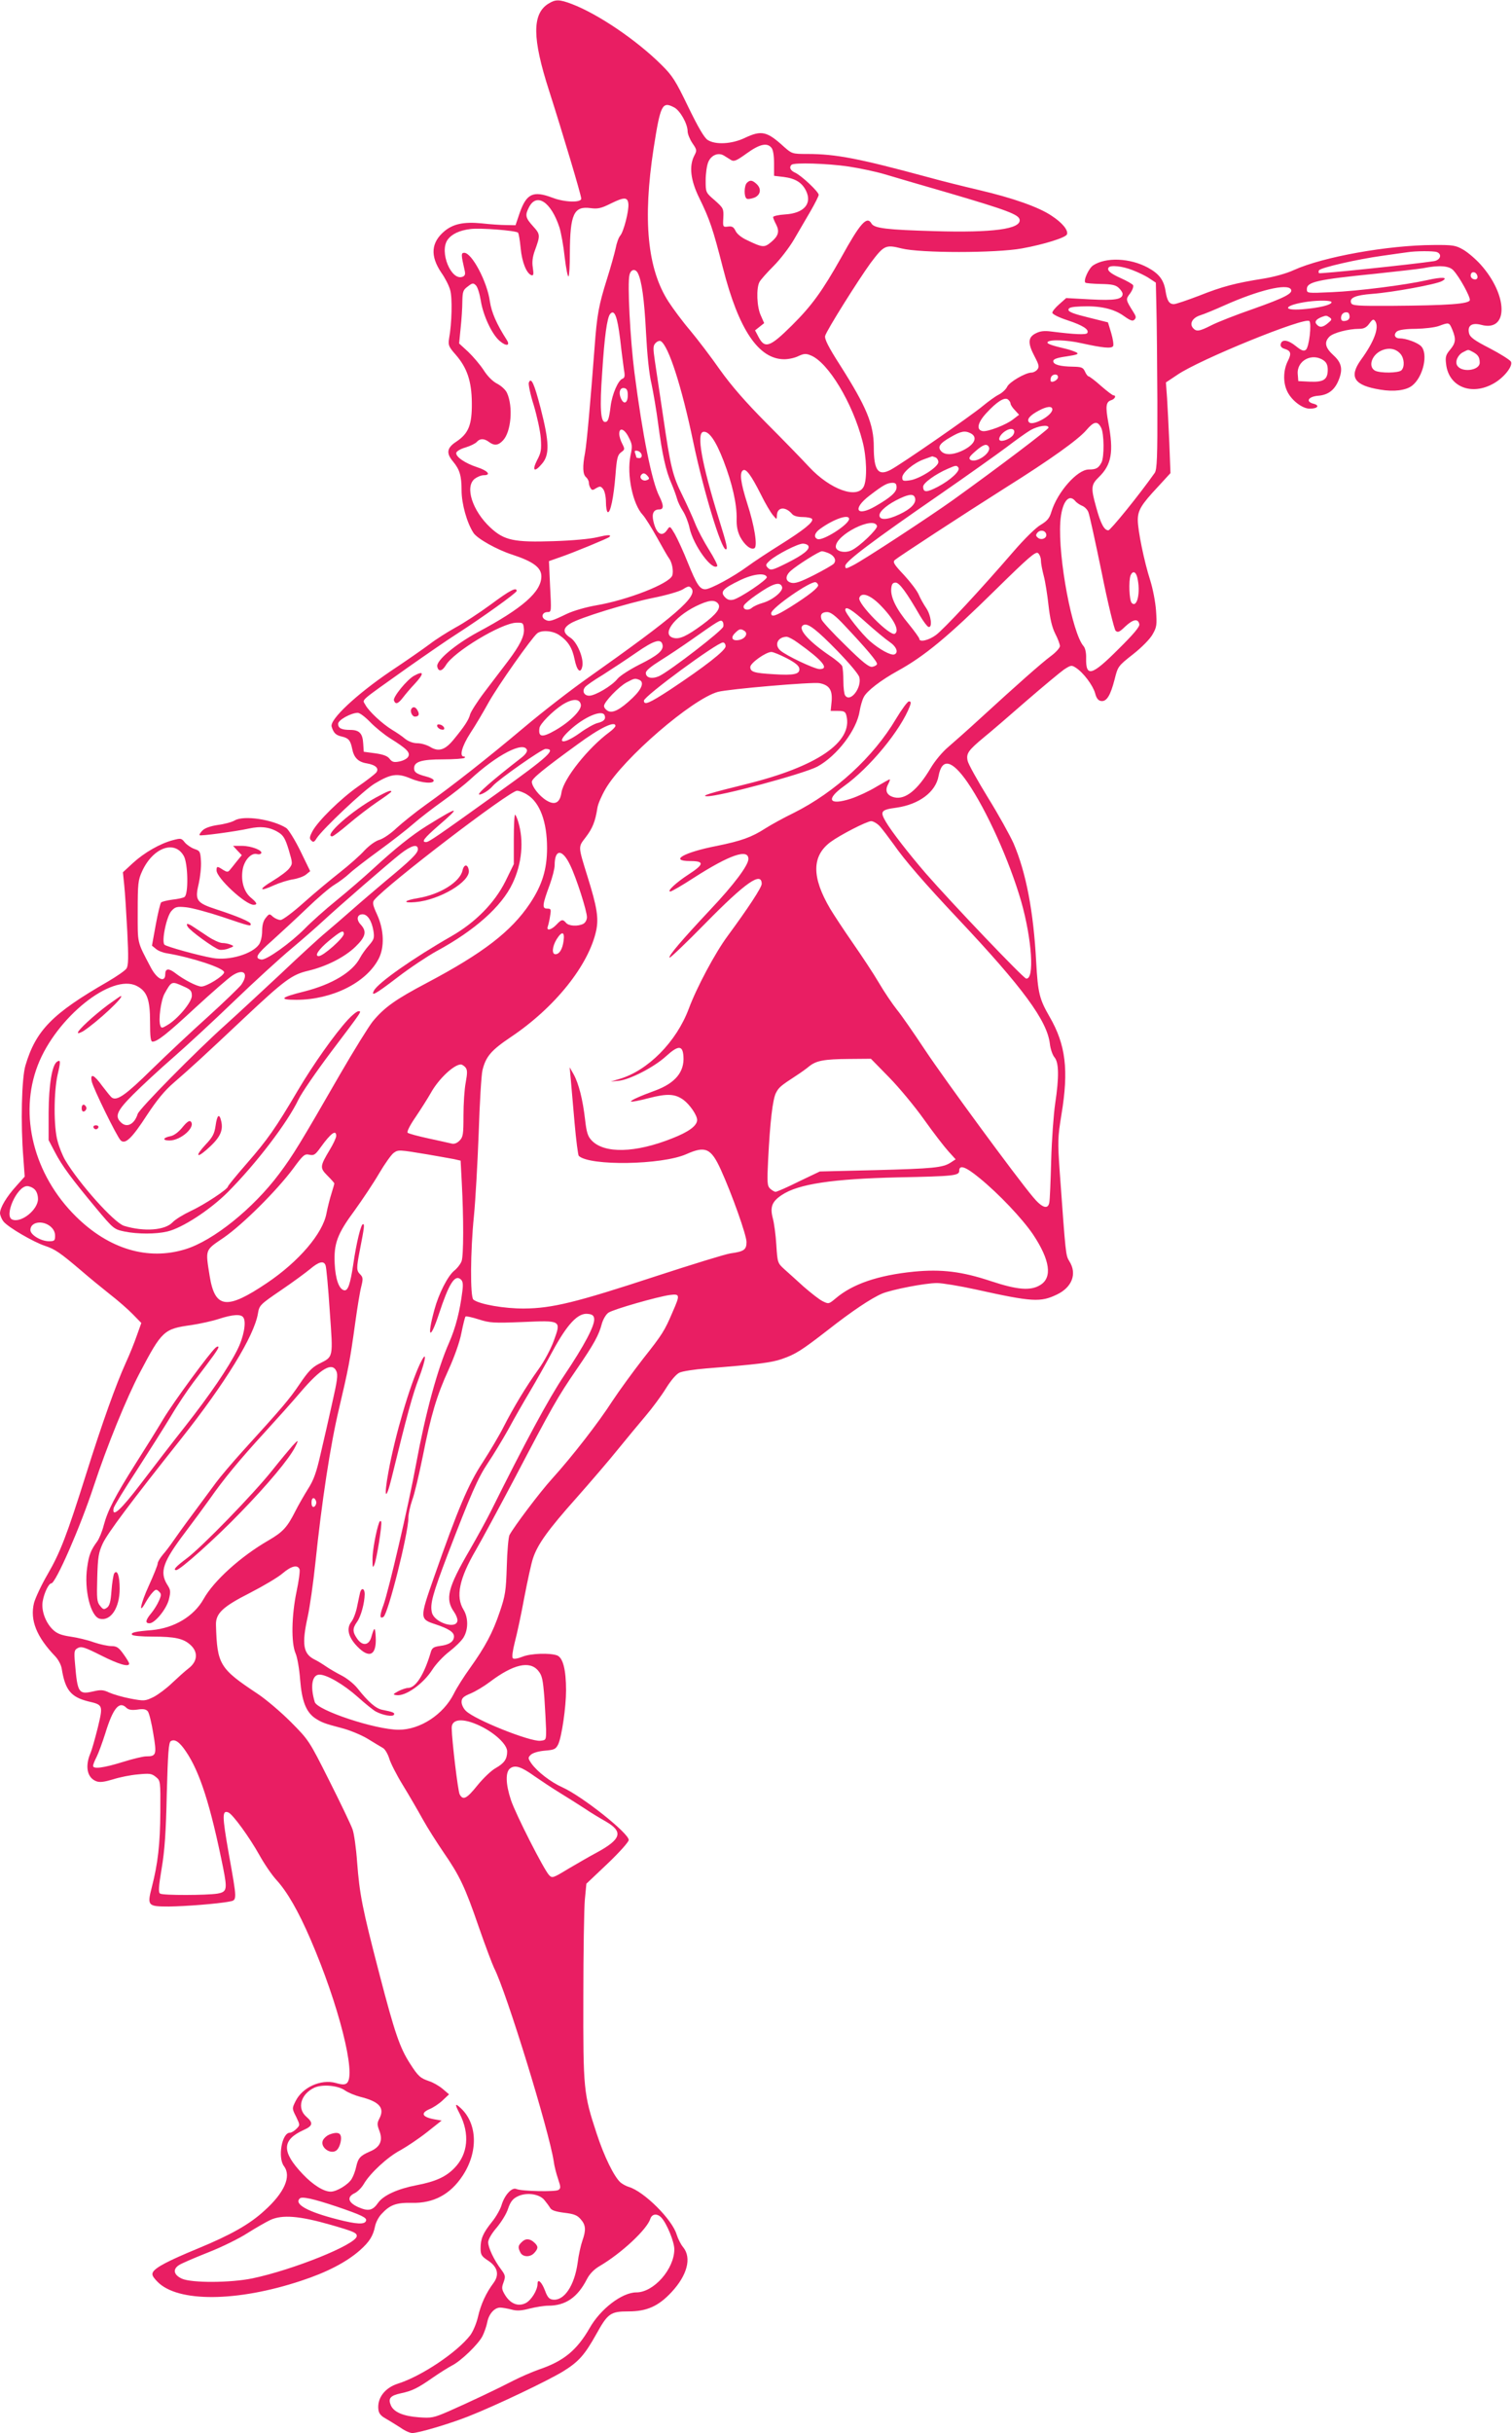 <?xml version="1.0" standalone="no"?>
<!DOCTYPE svg PUBLIC "-//W3C//DTD SVG 20010904//EN"
 "http://www.w3.org/TR/2001/REC-SVG-20010904/DTD/svg10.dtd">
<svg version="1.0" xmlns="http://www.w3.org/2000/svg"
 width="796pt" height="1280pt" viewBox="0 0 796 1280"
 preserveAspectRatio="xMidYMid meet">
<g transform="translate(0,1280) scale(0.1,-0.1)"
fill="#e91e63" stroke="none">
<path d="M2886 12780 c-85 -54 -84 -182 4 -455 72 -225 170 -552 170 -570 0
-22 -87 -20 -152 5 -101 38 -136 22 -172 -80 l-22 -65 -50 1 c-27 0 -85 4
-129 9 -94 9 -149 -3 -195 -41 -71 -60 -76 -130 -17 -218 20 -28 41 -69 47
-92 12 -40 9 -175 -6 -256 -5 -34 -2 -42 35 -84 60 -69 84 -139 85 -254 1
-115 -17 -160 -81 -203 -51 -33 -55 -61 -18 -105 35 -42 45 -75 45 -152 0 -70
28 -171 63 -224 20 -30 123 -88 204 -114 110 -36 153 -68 153 -114 0 -81 -97
-167 -335 -294 -118 -64 -219 -149 -213 -180 5 -29 25 -27 45 6 40 70 292 222
371 224 35 1 37 -1 40 -31 4 -38 -20 -87 -85 -173 -27 -36 -82 -107 -121 -159
-39 -51 -73 -105 -77 -119 -7 -29 -31 -65 -87 -133 -45 -55 -79 -66 -124 -38
-17 10 -47 19 -67 19 -22 0 -46 9 -64 23 -15 13 -46 34 -68 47 -54 33 -123 98
-141 131 -16 32 -43 8 221 196 94 66 211 147 260 178 132 85 315 216 315 226
0 22 -35 4 -136 -71 -60 -44 -144 -99 -187 -122 -43 -24 -103 -62 -134 -86
-32 -24 -125 -89 -208 -144 -178 -121 -321 -254 -309 -291 10 -33 22 -45 54
-52 35 -8 45 -20 54 -64 9 -47 32 -70 77 -77 47 -8 67 -27 49 -49 -7 -8 -49
-41 -94 -72 -93 -65 -212 -182 -241 -236 -16 -30 -17 -39 -6 -49 10 -11 16 -8
28 12 30 47 250 255 306 288 85 51 119 56 190 26 57 -24 124 -29 120 -9 -1 6
-19 15 -40 20 -49 13 -63 22 -63 43 0 35 39 47 152 47 59 0 110 4 114 8 4 4 2
7 -4 7 -25 0 -10 55 34 123 26 39 69 112 96 161 49 88 226 339 256 364 24 19
82 14 116 -9 47 -32 69 -68 81 -128 12 -59 31 -77 40 -39 11 41 -26 130 -62
153 -41 26 -41 50 0 75 48 30 299 107 437 135 66 13 135 33 154 44 30 19 35
19 46 6 35 -43 -82 -144 -546 -472 -88 -62 -238 -178 -334 -259 -195 -164
-377 -307 -520 -409 -52 -37 -120 -92 -151 -120 -31 -30 -71 -57 -91 -63 -21
-6 -52 -28 -79 -56 -23 -26 -81 -77 -128 -114 -47 -37 -133 -108 -190 -159
-59 -53 -113 -93 -124 -93 -11 0 -29 8 -40 17 -18 17 -20 17 -38 -6 -13 -15
-19 -39 -19 -70 0 -26 -7 -56 -16 -69 -35 -51 -158 -87 -244 -72 -75 13 -244
60 -254 70 -17 17 11 151 37 178 19 21 28 24 77 19 30 -3 116 -26 191 -51 148
-50 149 -50 149 -37 0 11 -68 40 -178 76 -108 35 -117 48 -96 135 8 36 14 89
12 119 -3 51 -5 55 -35 65 -17 6 -40 22 -50 34 -18 23 -21 23 -63 12 -68 -18
-151 -66 -210 -120 l-53 -49 7 -68 c4 -37 11 -147 16 -243 7 -138 6 -179 -4
-195 -7 -11 -52 -42 -100 -70 -290 -167 -377 -255 -432 -440 -20 -67 -26 -305
-11 -488 l7 -97 -43 -48 c-52 -57 -87 -115 -87 -145 1 -12 9 -32 19 -44 26
-31 157 -107 217 -127 54 -18 79 -35 192 -131 38 -33 105 -88 148 -122 44 -34
99 -82 123 -107 l45 -46 -24 -67 c-13 -38 -39 -102 -58 -143 -52 -115 -124
-316 -208 -583 -103 -327 -137 -415 -205 -532 -32 -55 -63 -122 -70 -148 -22
-90 13 -178 112 -281 16 -17 31 -45 34 -65 18 -112 48 -149 140 -172 78 -18
78 -20 50 -137 -14 -56 -31 -118 -40 -138 -28 -68 -16 -127 32 -145 18 -7 41
-4 88 10 34 11 93 23 131 26 61 6 72 5 94 -13 25 -20 25 -21 24 -184 -1 -171
-13 -273 -45 -397 -25 -97 -21 -101 90 -101 86 1 255 14 318 26 42 8 42 2 -3
254 -35 199 -35 228 -2 215 23 -9 111 -130 164 -225 26 -47 66 -105 89 -130
57 -62 116 -165 179 -311 149 -344 243 -716 192 -758 -10 -9 -25 -9 -59 1 -78
21 -175 -23 -211 -96 -19 -38 -19 -39 3 -82 21 -44 21 -44 1 -64 -11 -11 -26
-20 -34 -20 -42 0 -65 -131 -31 -176 40 -53 3 -139 -103 -234 -78 -72 -178
-128 -350 -199 -155 -64 -220 -98 -236 -123 -8 -14 -4 -24 23 -52 106 -109
418 -107 756 5 137 45 238 98 308 159 52 46 71 76 82 130 4 19 19 48 34 63 43
47 77 60 158 58 115 -3 203 44 268 142 83 125 79 274 -9 356 -31 29 -33 23 -6
-29 54 -106 44 -212 -27 -285 -45 -47 -100 -72 -200 -91 -99 -19 -174 -53
-202 -92 -29 -42 -52 -47 -106 -23 -53 24 -60 53 -18 73 15 7 37 29 48 48 33
57 126 143 193 178 34 19 97 61 140 95 l77 61 -35 6 c-68 12 -79 33 -27 55 19
8 49 28 67 45 l34 32 -34 29 c-19 16 -51 34 -70 40 -47 16 -58 25 -101 92 -54
84 -80 158 -163 477 -89 342 -103 414 -116 584 -5 72 -16 150 -24 172 -8 23
-63 138 -122 255 -107 213 -108 214 -203 310 -53 53 -132 120 -176 149 -199
132 -212 153 -218 361 -2 61 35 96 179 169 70 36 148 82 172 103 46 39 79 47
89 21 3 -9 -4 -62 -16 -118 -26 -125 -29 -269 -5 -324 9 -20 20 -83 24 -138 9
-113 31 -169 77 -202 35 -23 49 -29 141 -53 40 -10 101 -35 135 -55 34 -21 71
-43 83 -50 11 -6 26 -32 33 -55 7 -24 39 -87 71 -139 32 -52 79 -133 105 -180
26 -47 76 -125 110 -175 85 -123 113 -182 185 -391 34 -98 71 -196 81 -217 65
-126 290 -859 314 -1017 3 -25 14 -67 23 -93 14 -42 15 -49 2 -58 -16 -11
-195 -7 -222 5 -23 10 -61 -31 -77 -83 -6 -22 -29 -63 -51 -90 -48 -60 -60
-89 -60 -140 0 -32 5 -41 37 -62 53 -34 64 -76 30 -121 -38 -51 -66 -111 -81
-178 -8 -34 -26 -76 -40 -95 -69 -90 -257 -216 -381 -255 -69 -22 -110 -76
-103 -136 2 -20 13 -34 39 -48 20 -12 55 -33 78 -48 22 -16 50 -28 61 -28 33
0 195 48 294 87 143 56 424 190 503 239 80 50 111 85 172 194 61 110 75 120
170 120 96 0 157 27 226 101 83 89 107 180 62 236 -13 15 -28 46 -35 68 -23
78 -171 226 -252 250 -14 4 -33 15 -43 23 -34 30 -87 138 -126 258 -69 209
-71 233 -70 718 0 237 4 468 8 513 l8 83 112 106 c61 58 111 114 111 124 0 36
-245 230 -349 277 -61 27 -132 82 -163 125 -19 28 -19 31 -4 46 10 10 40 19
74 22 51 4 58 8 71 34 18 39 41 194 41 283 0 108 -16 172 -47 184 -38 14 -139
11 -183 -7 -25 -10 -45 -13 -50 -8 -6 6 -1 40 10 84 11 41 34 147 50 235 17
88 37 181 46 207 24 73 79 150 229 318 75 85 174 200 218 255 45 55 110 134
145 175 35 41 84 107 108 146 26 42 55 76 72 83 15 7 79 17 142 22 265 21 340
30 395 49 73 25 104 45 241 151 126 99 230 169 289 194 52 21 226 55 288 55
26 0 119 -15 205 -34 298 -66 340 -68 427 -26 79 38 106 109 65 174 -20 33
-19 29 -51 471 -11 160 -11 178 9 301 39 235 23 368 -63 516 -53 92 -61 124
-70 288 -14 265 -53 469 -119 623 -19 42 -79 151 -135 241 -55 90 -104 177
-107 194 -8 38 3 54 86 123 36 29 137 116 225 193 88 76 177 150 197 164 36
23 39 24 62 9 40 -26 89 -92 101 -133 7 -28 17 -40 32 -42 29 -4 49 29 71 114
17 68 18 70 97 132 47 37 90 81 103 105 22 38 23 50 18 124 -3 45 -17 117 -31
161 -32 100 -65 262 -65 316 0 51 18 81 105 174 l67 73 -6 157 c-4 86 -9 194
-12 238 l-6 82 60 40 c116 80 672 306 695 283 13 -13 -1 -137 -18 -151 -11 -9
-23 -5 -54 20 -41 33 -74 37 -79 8 -2 -10 6 -19 20 -23 35 -11 38 -25 17 -66
-22 -45 -25 -106 -5 -152 20 -49 80 -97 121 -97 42 0 55 17 20 26 -44 11 -27
38 25 42 51 4 85 29 106 79 25 59 18 94 -26 134 -44 40 -50 69 -21 98 20 20
100 41 156 41 25 0 39 7 54 28 17 23 22 25 31 12 22 -32 -5 -107 -76 -204 -64
-90 -35 -134 103 -156 71 -12 135 -4 167 21 59 46 86 169 47 208 -19 19 -79
41 -113 41 -26 0 -33 21 -13 37 12 8 48 13 99 13 45 1 99 7 121 15 54 20 54
20 71 -20 20 -49 18 -69 -12 -105 -22 -26 -26 -38 -21 -75 13 -120 134 -169
251 -102 55 31 103 93 90 115 -6 9 -56 41 -112 70 -80 41 -103 58 -108 78 -10
41 14 58 64 45 144 -39 142 155 -3 317 -26 29 -67 64 -91 78 -40 23 -53 26
-158 25 -239 -1 -581 -62 -735 -132 -39 -18 -105 -36 -161 -45 -145 -23 -215
-41 -338 -90 -63 -24 -122 -44 -132 -44 -25 0 -36 18 -44 69 -9 58 -34 91 -93
123 -94 51 -221 56 -288 12 -23 -15 -53 -80 -41 -91 3 -3 39 -6 80 -7 58 -1
79 -5 95 -20 12 -11 21 -25 21 -32 0 -29 -40 -36 -170 -29 l-127 7 -36 -32
c-21 -18 -37 -38 -37 -45 0 -8 34 -25 80 -40 82 -27 115 -49 104 -67 -6 -10
-62 -8 -190 8 -37 5 -59 2 -82 -10 -41 -21 -42 -52 -5 -122 23 -44 25 -54 14
-68 -7 -9 -21 -16 -30 -16 -32 0 -118 -50 -129 -75 -6 -13 -26 -32 -44 -41
-18 -9 -55 -36 -83 -59 -59 -50 -433 -309 -487 -337 -65 -34 -88 -3 -88 121 0
119 -38 210 -177 429 -63 98 -83 139 -79 155 7 28 175 295 239 383 71 94 79
98 163 77 98 -25 497 -25 634 0 116 21 231 57 237 74 8 21 -24 61 -81 98 -68
46 -206 94 -381 135 -77 18 -198 48 -270 68 -362 98 -484 122 -634 122 -80 0
-82 1 -124 38 -90 82 -118 88 -207 46 -67 -32 -154 -37 -195 -10 -18 12 -50
67 -102 174 -67 139 -83 164 -142 222 -131 130 -334 267 -471 319 -66 25 -86
25 -124 1z m663 -545 c31 -16 71 -86 71 -126 0 -13 11 -41 25 -62 24 -35 25
-38 10 -66 -28 -55 -20 -128 26 -222 55 -112 72 -162 125 -369 83 -325 188
-480 323 -480 22 0 56 7 75 17 29 13 39 14 65 3 91 -37 219 -249 271 -449 23
-85 26 -204 7 -241 -34 -67 -177 -15 -287 103 -36 39 -137 143 -225 231 -112
113 -185 197 -245 281 -46 66 -117 159 -157 207 -41 48 -91 116 -113 150 -112
172 -137 431 -79 808 36 230 45 248 108 215z m512 -212 c9 -10 14 -41 14 -82
l0 -66 51 -6 c62 -8 97 -30 118 -74 32 -67 -12 -117 -110 -123 -35 -2 -64 -9
-64 -14 0 -5 7 -22 16 -39 19 -37 12 -61 -28 -94 -34 -28 -43 -28 -124 11 -31
14 -55 34 -62 50 -10 20 -18 25 -40 22 -26 -3 -27 -2 -24 46 2 48 1 51 -45 92
-48 41 -48 42 -48 105 0 35 6 79 14 97 15 36 53 52 83 33 10 -6 26 -16 37 -23
15 -9 28 -4 82 35 68 49 107 58 130 30z m406 -99 c59 -9 144 -27 188 -40 44
-13 196 -58 339 -99 310 -91 370 -114 374 -141 7 -49 -141 -69 -448 -60 -250
7 -318 15 -332 40 -24 42 -59 3 -159 -178 -99 -176 -155 -254 -260 -358 -115
-114 -142 -124 -175 -62 l-19 36 24 19 24 19 -18 41 c-21 45 -24 143 -7 175 6
12 40 50 75 85 35 35 83 98 107 139 24 41 63 108 87 149 23 40 43 79 43 86 0
16 -91 102 -125 117 -24 11 -32 28 -18 41 12 13 192 7 300 -9z m-1159 -196 c4
-36 -25 -148 -43 -168 -8 -9 -19 -39 -24 -67 -6 -27 -26 -99 -45 -159 -44
-140 -53 -188 -66 -364 -22 -291 -41 -502 -50 -552 -14 -72 -12 -114 5 -128 8
-7 15 -20 15 -29 0 -9 4 -22 9 -29 7 -12 12 -12 30 0 20 11 24 11 37 -6 8 -11
14 -41 14 -67 0 -26 4 -50 9 -53 14 -9 32 79 41 193 7 90 11 107 29 121 21 15
21 17 7 45 -9 17 -16 40 -16 53 0 36 28 26 50 -19 19 -37 20 -46 9 -97 -20
-100 12 -255 65 -311 13 -14 47 -69 76 -121 29 -52 56 -100 62 -107 16 -21 25
-68 17 -91 -16 -43 -236 -129 -402 -157 -52 -9 -118 -28 -152 -44 -81 -39 -93
-43 -115 -31 -24 13 -15 40 13 40 20 0 20 3 13 134 l-6 134 57 20 c68 23 254
100 261 107 13 13 -8 12 -63 -1 -35 -9 -132 -18 -230 -21 -210 -7 -261 4 -334
72 -94 88 -135 214 -82 256 13 10 34 19 48 19 41 0 21 24 -35 42 -64 21 -114
55 -110 76 2 8 23 21 49 28 26 8 52 21 59 29 16 19 39 19 64 0 28 -21 49 -19
74 8 43 45 54 178 21 250 -7 16 -30 37 -51 48 -24 12 -52 40 -72 72 -19 29
-56 72 -81 96 l-48 44 8 81 c5 45 9 108 9 140 1 52 4 61 29 79 24 19 29 19 42
6 9 -8 20 -44 26 -80 12 -78 59 -179 100 -213 35 -30 57 -25 36 7 -52 81 -79
142 -88 201 -14 104 -95 256 -135 256 -17 0 -17 -10 2 -92 5 -21 2 -29 -11
-34 -60 -23 -123 131 -79 194 21 30 62 50 120 57 52 7 240 -8 251 -19 4 -4 10
-40 14 -82 7 -74 31 -133 57 -142 11 -3 12 6 7 40 -5 30 -1 57 10 88 30 82 30
87 -9 130 -40 44 -43 58 -21 100 40 78 116 28 160 -106 9 -29 22 -100 28 -159
7 -58 16 -103 20 -99 4 4 7 59 7 123 1 205 21 248 109 236 38 -5 56 -1 106 24
71 35 89 35 93 -1z m4256 -254 c30 -11 19 -43 -16 -48 -104 -16 -600 -68 -604
-63 -3 3 -3 10 0 15 9 14 201 58 331 76 61 9 121 17 135 19 42 7 137 7 154 1z
m-1602 -95 c29 -11 69 -30 88 -43 l35 -23 3 -134 c2 -74 4 -294 5 -490 1 -296
-2 -360 -14 -377 -84 -119 -233 -302 -244 -302 -22 0 -41 36 -64 121 -29 103
-27 119 14 159 67 65 79 133 50 286 -16 87 -13 110 16 119 19 6 27 25 11 25
-5 0 -35 23 -66 50 -31 28 -61 50 -65 50 -4 0 -13 11 -19 25 -10 22 -18 25
-64 26 -68 1 -103 11 -103 29 0 11 20 18 70 25 59 9 67 13 50 22 -11 5 -33 13
-50 17 -81 19 -105 28 -100 36 9 15 101 12 180 -6 110 -24 156 -29 165 -15 4
7 -1 38 -10 69 l-17 56 -104 26 c-74 18 -104 29 -104 40 0 12 16 16 68 18 97
4 170 -12 223 -50 35 -25 47 -29 56 -20 10 10 9 17 -2 35 -45 72 -45 71 -20
104 12 17 19 36 15 43 -4 6 -32 22 -63 36 -56 25 -75 41 -66 56 9 15 73 8 126
-13z m1689 -1 c33 -35 90 -140 87 -157 -4 -20 -116 -28 -411 -30 -184 -1 -208
1 -214 15 -10 27 21 41 111 48 108 8 336 50 367 67 38 21 1 23 -79 5 -116 -26
-362 -57 -499 -63 -132 -6 -133 -6 -133 16 0 38 54 50 362 81 114 12 227 25
250 29 84 17 137 13 159 -11z m-4293 -15 c20 -39 34 -136 43 -313 6 -115 16
-217 29 -270 10 -47 26 -141 35 -210 20 -154 40 -247 70 -314 12 -28 25 -64
29 -79 4 -16 18 -45 31 -65 13 -20 29 -60 35 -89 20 -92 119 -228 146 -201 3
4 -16 42 -43 85 -27 43 -60 105 -73 138 -13 33 -43 99 -67 148 -52 104 -63
149 -102 417 -17 113 -36 242 -43 288 -11 73 -10 84 4 98 9 9 21 13 27 9 41
-25 110 -240 170 -527 55 -263 148 -568 172 -568 11 0 6 24 -38 165 -89 288
-117 445 -81 453 30 6 66 -46 107 -152 46 -119 71 -230 69 -306 -1 -39 5 -67
19 -95 23 -43 57 -70 75 -59 17 11 0 118 -38 235 -35 110 -42 163 -22 175 16
10 43 -27 93 -126 23 -47 52 -96 64 -110 20 -24 20 -24 21 -4 0 47 44 52 80
10 8 -10 29 -16 56 -16 23 0 46 -5 49 -10 10 -16 -45 -59 -166 -135 -61 -38
-140 -90 -174 -115 -75 -55 -195 -120 -222 -120 -29 0 -45 24 -92 140 -23 58
-54 125 -68 150 -26 44 -26 44 -41 22 -27 -40 -57 -21 -72 45 -10 42 1 63 31
63 24 0 24 21 0 69 -39 76 -88 318 -131 651 -22 173 -38 469 -26 514 7 30 31
34 44 9z m4420 -16 c2 -10 -3 -17 -12 -17 -18 0 -29 16 -21 31 9 14 29 6 33
-14z m-982 -69 c13 -21 -32 -44 -198 -103 -90 -31 -189 -70 -220 -86 -65 -33
-80 -35 -98 -14 -19 23 -2 53 38 66 20 6 78 30 127 52 179 80 331 117 351 85z
m214 -68 c0 -14 -65 -30 -152 -37 -117 -9 -95 23 27 40 60 8 125 7 125 -3z
m-3745 -196 c7 -65 17 -137 20 -160 6 -33 4 -42 -9 -47 -22 -9 -53 -80 -61
-142 -9 -71 -14 -85 -30 -85 -23 0 -28 76 -15 256 12 193 26 292 42 312 23 27
38 -12 53 -134z m3840 120 c0 -12 -8 -20 -22 -22 -17 -3 -23 2 -23 16 0 20 16
33 35 28 6 -2 10 -11 10 -22z m-105 -4 c13 -9 12 -13 -9 -30 -27 -23 -44 -25
-60 -6 -12 14 -2 27 29 39 22 8 23 8 40 -3z m373 -192 c20 -23 23 -68 5 -86
-15 -15 -112 -16 -139 -2 -38 21 -18 83 34 106 39 17 76 10 100 -18z m380 11
c28 -15 37 -28 37 -57 0 -42 -97 -54 -119 -14 -12 21 5 57 33 70 27 14 24 14
49 1z m-785 -45 c15 -10 22 -25 22 -49 0 -52 -22 -66 -94 -63 l-61 3 -3 37
c-6 71 76 114 136 72z m-1398 -88 c0 -14 -29 -31 -38 -22 -2 3 -2 12 1 21 8
19 37 20 37 1z m-2265 -95 c0 -42 -21 -52 -36 -17 -14 31 -5 59 18 54 13 -2
18 -13 18 -37z m2015 -44 c0 -6 10 -22 23 -35 l22 -24 -30 -23 c-35 -29 -136
-68 -162 -63 -34 6 -27 44 19 94 56 61 97 87 115 72 7 -6 13 -15 13 -21z m220
-31 c0 -32 -102 -88 -122 -68 -15 15 4 37 51 62 43 23 71 25 71 6z m257 -96
c16 -31 17 -154 2 -183 -16 -30 -28 -37 -67 -37 -61 0 -166 -120 -197 -223
-10 -33 -21 -47 -56 -68 -25 -14 -86 -74 -143 -140 -176 -204 -368 -410 -409
-440 -38 -28 -87 -39 -87 -20 0 5 -25 40 -56 78 -66 79 -96 141 -92 186 2 24
8 32 23 32 20 0 58 -52 130 -177 17 -28 36 -54 43 -56 22 -7 14 61 -12 99 -13
19 -31 51 -39 70 -8 20 -43 66 -77 103 -54 57 -61 69 -49 80 18 16 361 240
584 381 236 148 381 252 424 302 40 47 59 50 78 13z m-277 0 c0 -9 -260 -206
-505 -382 -122 -87 -468 -314 -524 -342 -37 -19 -41 -20 -41 -3 0 23 142 130
500 377 146 101 303 213 350 248 47 36 103 76 125 89 41 23 95 31 95 13z
m-186 -38 c-13 -20 -60 -39 -71 -28 -10 10 10 39 38 53 30 15 49 1 33 -25z
m-223 8 c41 -22 16 -65 -54 -95 -46 -19 -81 -19 -101 0 -22 23 -10 42 48 75
55 32 76 36 107 20z m94 -70 c19 -30 -65 -89 -96 -69 -11 8 -6 17 25 44 41 36
60 43 71 25z m-1827 -43 c2 -10 -3 -17 -12 -17 -9 0 -16 2 -16 4 0 2 -3 12 -6
21 -5 13 -2 16 12 13 10 -2 20 -11 22 -21z m1546 -13 c9 -3 16 -15 16 -25 0
-26 -101 -90 -151 -96 -34 -5 -39 -3 -39 15 0 26 61 77 115 96 22 8 41 15 42
15 1 1 8 -2 17 -5z m122 -55 c10 -16 -41 -64 -107 -99 -61 -32 -79 -32 -79 0
0 19 65 66 130 94 43 19 47 19 56 5z m-1636 -44 c10 -12 9 -16 -5 -21 -19 -8
-40 9 -31 25 10 15 21 14 36 -4z m1310 -59 c0 -25 -31 -53 -111 -99 -100 -58
-124 -15 -31 56 73 56 92 66 120 67 17 0 22 -6 22 -24z m98 -59 c5 -26 -25
-56 -83 -83 -63 -30 -105 -32 -105 -5 0 23 47 61 110 90 52 24 73 23 78 -2z
m843 -13 c7 -9 24 -20 36 -25 13 -5 28 -20 33 -34 6 -15 37 -157 70 -317 32
-161 66 -298 73 -306 12 -11 20 -8 52 23 41 38 67 42 73 11 3 -13 -31 -53
-111 -132 -140 -140 -171 -148 -169 -46 1 27 -5 53 -13 62 -60 67 -135 463
-123 653 7 102 43 154 79 111z m-1191 -94 c0 -29 -138 -117 -166 -106 -22 9
-16 33 14 54 72 52 152 79 152 52z m147 -37 c5 -15 -91 -108 -134 -128 -35
-17 -83 -6 -83 19 0 63 200 163 217 109z m891 -44 c4 -21 -26 -33 -44 -18 -11
9 -12 15 -3 26 15 18 43 13 47 -8z m-1253 -60 c12 -18 -26 -48 -112 -91 -76
-38 -85 -40 -100 -26 -14 15 -13 18 11 40 37 32 146 88 173 88 12 0 25 -5 28
-11z m109 -40 c30 -14 40 -37 26 -54 -6 -7 -53 -34 -104 -60 -71 -36 -100 -46
-120 -41 -32 8 -34 35 -3 63 31 28 149 103 164 103 7 0 23 -5 37 -11z m1116
-38 c0 -14 7 -51 15 -81 8 -30 19 -100 25 -155 8 -70 18 -114 35 -148 14 -27
25 -56 25 -66 0 -9 -21 -33 -47 -52 -51 -38 -182 -154 -373 -329 -63 -58 -139
-125 -168 -150 -31 -26 -70 -73 -92 -110 -68 -115 -133 -168 -191 -155 -39 9
-52 34 -34 68 8 15 12 27 9 27 -3 0 -35 -18 -72 -40 -36 -22 -96 -50 -133 -62
-115 -37 -134 -4 -36 66 136 97 299 295 347 421 7 19 6 25 -5 25 -7 0 -38 -42
-68 -92 -119 -201 -320 -385 -537 -494 -52 -25 -119 -62 -149 -81 -74 -48
-129 -67 -256 -93 -176 -34 -255 -80 -140 -80 74 0 72 -17 -8 -69 -68 -44
-118 -91 -98 -91 7 0 62 32 122 71 190 122 289 156 289 100 0 -33 -76 -135
-200 -266 -149 -159 -223 -245 -215 -253 3 -3 88 78 188 180 212 216 297 275
297 208 0 -19 -71 -127 -180 -275 -65 -88 -162 -269 -204 -382 -65 -174 -215
-325 -364 -369 l-47 -14 41 4 c58 5 188 72 250 129 65 59 88 59 92 0 6 -82
-43 -141 -148 -180 -80 -29 -133 -53 -128 -58 3 -3 45 5 94 18 97 25 138 23
183 -10 33 -25 71 -80 71 -105 0 -30 -44 -63 -132 -97 -193 -77 -356 -81 -423
-11 -21 22 -27 42 -35 111 -12 104 -33 188 -60 237 l-21 37 6 -65 c3 -36 12
-139 20 -229 8 -90 18 -168 22 -172 57 -54 437 -48 566 9 101 45 130 32 182
-82 59 -130 135 -344 135 -380 0 -41 -13 -50 -85 -60 -27 -4 -205 -59 -395
-121 -414 -136 -543 -168 -690 -169 -103 -1 -237 22 -268 47 -17 14 -16 253 3
440 8 81 19 276 25 435 5 158 14 307 20 332 18 72 45 104 149 174 233 156 411
379 450 562 13 65 4 122 -45 279 -52 168 -51 157 -10 211 35 46 50 82 61 154
3 20 22 64 43 100 93 160 455 472 591 510 54 15 498 53 535 46 52 -10 69 -36
64 -96 l-5 -50 38 0 c33 0 40 -4 45 -25 35 -139 -155 -268 -527 -360 -191 -47
-243 -63 -207 -64 64 -2 509 118 581 156 104 57 208 193 223 294 4 24 13 56
21 71 15 32 91 90 178 138 142 78 264 179 518 429 174 171 209 201 222 191 8
-7 15 -24 15 -39z m507 -88 c19 -77 0 -164 -29 -135 -13 13 -17 116 -6 145 11
25 27 21 35 -10z m-1950 1 c4 -13 -140 -110 -177 -119 -19 -4 -31 0 -44 14
-26 28 -10 45 79 88 70 34 134 41 142 17z m270 -41 c5 -13 -50 -56 -147 -117
-78 -48 -100 -55 -100 -32 0 27 208 171 234 163 6 -2 11 -8 13 -14z m-190 -10
c9 -22 -49 -70 -102 -85 -22 -6 -48 -18 -57 -26 -20 -17 -50 -9 -42 12 3 8 32
33 64 55 87 61 126 74 137 44z m513 -92 c75 -75 108 -139 81 -155 -25 -16
-199 160 -187 189 11 31 55 16 106 -34z m-850 4 c18 -22 -7 -56 -83 -112 -82
-60 -119 -77 -151 -69 -65 16 -1 107 116 166 68 33 99 37 118 15z m781 -101
c46 -41 101 -87 122 -101 37 -25 49 -57 25 -66 -18 -6 -76 25 -127 69 -44 38
-131 148 -131 165 0 23 34 3 111 -67z m-118 -11 c117 -124 178 -196 174 -207
-2 -6 -13 -12 -25 -14 -17 -3 -52 25 -142 114 -66 64 -122 125 -125 135 -9 26
2 39 30 39 18 0 44 -20 88 -67z m-635 -9 c-3 -20 -279 -232 -336 -260 -38 -18
-72 -11 -72 16 0 12 27 34 78 66 42 26 115 75 162 108 145 102 153 107 163 97
5 -5 7 -17 5 -27z m601 -129 c63 -65 111 -122 115 -138 14 -56 -49 -136 -75
-95 -5 7 -9 41 -9 75 0 34 -3 69 -6 78 -4 9 -34 35 -68 57 -118 81 -173 147
-133 161 22 8 68 -27 176 -138z m-490 106 c20 -13 6 -39 -24 -47 -38 -9 -52 9
-26 35 23 23 30 25 50 12z m282 -63 c129 -92 167 -138 114 -138 -27 0 -177 71
-207 98 -33 29 -14 71 33 72 9 0 36 -14 60 -32z m-713 -11 c6 -29 -26 -56
-123 -104 -49 -25 -101 -58 -114 -74 -28 -36 -117 -89 -149 -89 -27 0 -39 24
-22 45 7 9 49 38 94 65 44 28 123 80 175 116 95 66 132 77 139 41z m332 -7 c0
-22 -109 -107 -293 -229 -109 -71 -137 -83 -137 -57 0 23 385 306 416 306 8 0
14 -9 14 -20z m322 -63 c44 -23 64 -39 66 -54 4 -30 -27 -37 -136 -30 -102 6
-122 12 -122 38 0 21 82 79 111 79 10 0 46 -15 81 -33z m-778 -113 c29 -11 17
-47 -33 -95 -65 -62 -105 -83 -131 -69 -11 6 -20 17 -20 26 0 21 78 102 119
124 41 22 44 22 65 14z m-306 -132 c4 -28 -57 -89 -133 -133 -71 -41 -92 -38
-85 11 3 22 68 88 120 122 54 34 93 34 98 0z m-1109 -91 c26 -27 74 -66 106
-86 88 -55 106 -74 94 -96 -5 -10 -26 -21 -46 -25 -29 -6 -39 -3 -52 14 -11
15 -34 23 -76 29 l-60 8 -3 45 c-3 52 -21 70 -68 70 -46 0 -64 9 -64 32 0 20
67 57 103 58 11 0 40 -22 66 -49z m1234 36 c8 -20 -4 -33 -38 -41 -16 -4 -58
-27 -92 -52 -91 -65 -130 -56 -55 13 76 71 172 112 185 80z m57 -56 c0 -5 -14
-20 -32 -33 -111 -82 -240 -243 -252 -317 -8 -55 -35 -69 -79 -42 -38 23 -77
73 -77 98 0 17 60 66 239 196 119 88 201 127 201 98z m-466 -126 c3 -9 -8 -25
-30 -42 -156 -121 -238 -193 -220 -193 15 0 52 23 71 46 30 34 258 194 277
194 59 0 18 -38 -250 -230 -325 -233 -364 -260 -379 -260 -26 0 -12 19 66 87
121 104 108 104 -61 -1 -79 -49 -168 -120 -283 -226 -49 -45 -137 -121 -195
-168 -58 -47 -132 -113 -165 -147 -74 -75 -202 -167 -229 -163 -38 6 -26 27
56 99 45 41 128 117 183 170 55 53 120 109 145 124 25 15 61 42 80 60 19 18
89 72 155 120 66 48 147 111 180 140 33 29 103 83 155 120 52 37 118 89 145
114 139 129 281 203 299 156z m2319 -170 c101 -147 221 -413 283 -627 57 -200
71 -414 26 -406 -16 3 -389 394 -528 553 -89 103 -180 220 -210 271 -33 56
-26 64 56 75 118 17 206 82 221 166 18 97 70 86 152 -32z m-2317 -66 c66 -41
104 -142 104 -280 0 -113 -26 -196 -90 -292 -99 -148 -248 -262 -543 -418
-165 -87 -224 -129 -285 -203 -20 -25 -98 -150 -172 -278 -209 -363 -248 -427
-320 -523 -137 -183 -347 -352 -494 -397 -198 -61 -403 1 -576 172 -223 220
-302 535 -201 796 97 251 389 485 521 417 54 -28 70 -70 70 -190 0 -76 3 -103
13 -103 25 0 76 40 227 180 85 78 172 154 192 167 61 41 90 12 48 -48 -12 -15
-89 -90 -173 -166 -84 -75 -218 -201 -298 -279 -136 -134 -182 -166 -209 -149
-6 3 -28 31 -51 61 -44 61 -65 70 -56 25 7 -35 132 -290 152 -310 24 -24 60
11 139 133 53 80 92 128 142 171 89 77 160 142 368 338 214 201 253 230 339
250 96 23 191 71 248 126 55 53 61 81 28 117 -25 26 -19 54 10 54 26 0 48 -34
57 -87 6 -38 3 -46 -25 -78 -17 -19 -37 -48 -45 -63 -39 -76 -148 -141 -294
-178 -125 -31 -138 -44 -41 -44 187 1 366 89 432 215 32 61 29 152 -7 232 -24
52 -26 65 -16 78 69 83 713 575 752 575 11 0 36 -9 54 -21z m1856 -166 c14
-16 46 -58 72 -94 59 -85 163 -205 341 -394 339 -360 468 -535 482 -656 3 -27
14 -59 24 -71 24 -27 25 -105 4 -244 -8 -54 -18 -189 -21 -299 -3 -110 -7
-210 -10 -222 -7 -38 -39 -27 -86 30 -90 107 -462 614 -566 770 -59 89 -126
186 -150 215 -23 29 -66 92 -94 140 -28 48 -91 143 -139 212 -48 69 -101 150
-119 180 -97 165 -97 276 2 350 50 37 190 109 214 110 11 0 32 -12 46 -27z
m-3664 -157 c22 -40 25 -202 3 -215 -7 -5 -36 -11 -64 -14 -28 -4 -54 -10 -59
-15 -4 -4 -17 -57 -28 -117 l-20 -110 21 -17 c11 -10 37 -20 57 -23 132 -22
302 -78 302 -100 0 -18 -91 -75 -120 -75 -23 0 -93 36 -139 72 -33 25 -51 23
-51 -7 0 -48 -44 -27 -77 37 -73 139 -68 120 -68 293 0 146 2 165 23 211 57
125 172 167 220 80z m1232 36 c0 -21 -37 -57 -170 -167 -52 -44 -131 -111
-175 -150 -44 -39 -107 -93 -139 -120 -33 -27 -141 -126 -240 -220 -100 -93
-228 -212 -286 -264 -163 -146 -456 -444 -465 -471 -17 -55 -58 -76 -89 -44
-33 32 -20 61 66 147 46 46 139 132 208 192 69 60 213 193 320 296 107 103
245 229 305 279 61 51 135 116 165 144 84 78 347 306 408 354 58 45 92 54 92
24z m802 -84 c33 -68 88 -241 88 -273 0 -14 -8 -29 -19 -35 -29 -15 -77 -12
-91 5 -17 20 -24 19 -51 -10 -27 -28 -54 -34 -45 -9 3 9 9 33 12 55 6 36 5 39
-16 39 -27 0 -25 20 14 125 14 39 26 85 26 103 0 87 41 87 82 0z m-1192 -361
c0 -21 -108 -117 -132 -117 -24 0 -1 35 53 80 62 51 79 60 79 37z m1157 -37
c-6 -44 -22 -70 -43 -70 -20 0 -17 40 6 78 28 45 44 42 37 -8z m-1999 -240
c36 -16 42 -23 42 -49 0 -33 -75 -123 -129 -154 -28 -17 -32 -17 -37 -2 -11
28 3 132 22 167 38 68 37 67 102 38z m3712 -477 c53 -54 136 -154 185 -223 49
-69 107 -144 128 -167 l38 -42 -26 -17 c-41 -27 -92 -32 -400 -40 l-289 -7
-111 -53 c-60 -30 -115 -54 -122 -54 -6 0 -19 8 -29 17 -15 15 -16 32 -10 153
10 199 24 317 41 350 15 30 27 39 105 90 25 16 57 39 71 51 37 29 77 37 209
38 l115 1 95 -97z m-2230 52 c11 -13 11 -29 2 -79 -7 -35 -12 -113 -12 -175 0
-99 -2 -113 -21 -132 -13 -13 -28 -19 -42 -15 -12 3 -67 15 -122 27 -55 12
-104 25 -109 30 -5 5 12 39 41 81 27 40 64 98 81 128 41 74 121 149 158 150 6
0 17 -7 24 -15z m-680 -361 c0 -9 -15 -42 -34 -73 -52 -87 -53 -95 -12 -136
20 -20 36 -38 36 -41 0 -4 -7 -27 -15 -53 -8 -25 -20 -72 -26 -103 -19 -107
-146 -255 -314 -368 -211 -142 -273 -135 -301 36 -23 144 -26 135 74 203 101
70 279 247 366 364 52 71 60 78 85 72 24 -5 31 0 59 39 54 75 82 95 82 60z
m485 -98 c55 -10 116 -20 135 -24 l35 -8 6 -114 c10 -187 10 -387 -1 -415 -5
-14 -23 -38 -40 -51 -34 -29 -81 -122 -103 -204 -41 -149 -23 -165 24 -22 52
158 83 208 114 182 12 -10 14 -25 9 -64 -13 -104 -35 -190 -69 -268 -62 -140
-125 -372 -175 -643 -40 -218 -144 -663 -171 -738 -21 -56 -21 -76 0 -63 24
15 131 440 131 521 0 20 9 61 20 93 12 31 36 134 55 227 44 222 74 322 136
458 30 66 59 146 68 194 9 45 19 85 22 87 3 3 34 -4 69 -15 59 -19 80 -20 230
-14 207 9 205 10 165 -100 -15 -41 -50 -107 -79 -147 -67 -93 -133 -203 -184
-303 -22 -44 -72 -128 -110 -187 -76 -115 -131 -245 -258 -608 -75 -214 -75
-218 8 -245 69 -23 98 -41 98 -64 0 -27 -25 -44 -73 -50 -35 -5 -43 -10 -50
-36 -35 -117 -79 -185 -119 -185 -10 0 -33 -8 -51 -17 -29 -16 -30 -18 -10
-21 48 -7 141 59 189 134 19 30 59 72 89 95 30 23 64 56 75 74 26 42 26 105 0
147 -42 69 -22 164 65 313 29 50 121 220 205 379 196 374 226 427 325 571 92
134 118 181 134 243 7 23 22 48 34 56 26 18 258 84 322 93 55 7 56 2 17 -87
-43 -101 -54 -119 -157 -249 -52 -67 -125 -167 -162 -223 -72 -112 -211 -291
-317 -408 -63 -69 -200 -251 -224 -296 -5 -10 -12 -84 -14 -164 -4 -130 -8
-155 -37 -240 -37 -110 -77 -184 -157 -296 -31 -43 -70 -104 -85 -135 -55
-109 -177 -189 -290 -189 -122 0 -429 102 -442 146 -25 83 -14 144 25 144 39
0 128 -52 202 -118 39 -35 82 -70 96 -77 37 -19 87 -28 94 -16 6 10 -5 15 -62
26 -34 7 -73 41 -130 113 -19 24 -57 54 -85 68 -29 15 -65 36 -82 48 -16 11
-43 28 -60 36 -59 30 -67 80 -35 225 11 50 29 176 40 280 34 326 79 623 125
815 49 209 57 247 85 450 11 80 25 166 32 192 10 40 9 48 -5 63 -21 20 -21 33
-3 126 24 123 26 139 17 139 -11 0 -35 -100 -51 -210 -16 -106 -28 -142 -48
-138 -27 5 -46 58 -50 140 -5 105 13 156 105 280 41 57 100 145 129 195 30 51
65 100 77 108 24 17 26 17 182 -9z m2901 -123 c102 -83 227 -215 283 -298 89
-134 102 -226 38 -265 -51 -32 -121 -26 -260 20 -153 51 -261 64 -406 50 -189
-19 -323 -65 -412 -141 -36 -30 -37 -30 -69 -14 -18 9 -62 44 -99 76 -36 33
-82 74 -102 92 -35 32 -36 34 -42 128 -3 53 -12 117 -19 142 -15 58 -3 87 49
121 86 57 265 84 608 92 299 6 325 9 325 35 0 33 33 22 106 -38z m-4974 -60
c11 -10 18 -30 18 -51 0 -56 -88 -127 -135 -108 -46 17 24 176 78 176 11 0 29
-7 39 -17z m82 -194 c17 -14 26 -30 26 -50 0 -26 -3 -29 -32 -29 -43 0 -98 34
-98 59 0 42 62 53 104 20z m1450 -206 c4 -9 14 -117 22 -240 18 -252 20 -239
-57 -278 -37 -19 -58 -42 -102 -107 -54 -80 -90 -122 -301 -354 -54 -60 -117
-134 -139 -164 -22 -30 -77 -104 -122 -165 -45 -60 -92 -126 -105 -145 -13
-19 -36 -50 -52 -68 -15 -18 -28 -39 -28 -48 0 -8 -21 -60 -46 -115 -44 -96
-57 -160 -18 -90 11 19 27 43 38 54 16 17 20 17 33 4 13 -12 13 -19 0 -48 -8
-19 -26 -48 -40 -65 -31 -37 -34 -54 -10 -54 28 0 89 74 102 125 10 42 10 50
-9 79 -41 67 -22 120 96 276 44 58 102 137 129 175 72 103 155 204 289 350 65
71 150 166 189 212 106 124 166 159 188 109 9 -19 4 -52 -21 -162 -17 -77 -44
-197 -61 -268 -23 -102 -37 -142 -68 -190 -21 -34 -51 -86 -66 -116 -43 -85
-65 -109 -140 -153 -148 -85 -290 -214 -343 -309 -51 -91 -154 -153 -273 -164
-88 -7 -111 -13 -104 -24 3 -6 52 -10 108 -10 118 0 164 -10 201 -45 40 -37
36 -86 -11 -122 -20 -15 -59 -51 -88 -78 -29 -28 -72 -60 -97 -73 -44 -21 -48
-22 -122 -8 -42 8 -92 23 -112 32 -29 14 -44 15 -82 6 -78 -18 -84 -9 -97 145
-6 66 -4 73 15 83 19 10 36 4 122 -39 93 -47 148 -63 148 -43 0 5 -14 28 -30
50 -25 35 -36 42 -63 42 -19 0 -60 9 -93 20 -32 12 -88 25 -123 30 -48 7 -71
16 -92 36 -40 38 -63 103 -54 151 8 45 32 93 45 93 23 0 153 297 223 510 71
215 173 465 244 600 116 220 126 229 271 249 45 7 110 21 143 32 74 24 118 27
130 8 17 -24 2 -104 -32 -171 -47 -94 -143 -235 -275 -403 -65 -82 -169 -217
-232 -300 -107 -140 -153 -182 -144 -130 2 11 57 101 122 200 64 99 145 227
180 285 34 58 88 138 119 179 106 139 131 174 131 184 0 5 -7 4 -15 -3 -29
-24 -223 -288 -275 -375 -29 -49 -95 -155 -146 -235 -109 -173 -147 -246 -168
-325 -8 -32 -24 -70 -34 -84 -34 -46 -44 -72 -53 -137 -17 -118 18 -258 66
-270 58 -14 105 57 105 158 0 68 -13 104 -29 80 -4 -8 -11 -48 -14 -90 -4 -58
-10 -80 -24 -90 -16 -11 -20 -10 -36 10 -17 20 -18 38 -15 148 3 109 7 132 29
180 26 55 145 214 412 550 233 294 385 541 405 660 7 43 11 47 121 122 62 42
131 93 154 112 46 39 72 45 81 19z m1414 -280 c5 -34 -52 -142 -157 -298 -82
-122 -206 -352 -389 -720 -19 -38 -68 -128 -109 -199 -116 -199 -131 -258 -82
-327 11 -16 19 -37 17 -47 -8 -45 -121 -8 -134 44 -11 45 3 96 84 309 121 315
158 400 211 479 27 40 75 119 107 176 31 58 83 148 114 200 31 52 85 148 120
213 76 140 132 200 183 195 24 -2 33 -8 35 -25z m-1463 -968 c0 -10 -6 -20
-12 -22 -8 -3 -13 5 -13 22 0 17 5 25 13 23 6 -3 12 -13 12 -23z m1168 -884
c21 -25 25 -44 33 -143 4 -62 8 -138 9 -168 0 -54 0 -55 -31 -58 -54 -5 -343
110 -391 157 -13 12 -23 33 -23 47 0 20 9 29 48 45 26 11 71 38 100 60 123 93
210 114 255 60z m-2167 -196 c11 -10 27 -13 57 -9 31 5 46 2 55 -9 7 -8 20
-61 29 -117 19 -112 16 -120 -38 -120 -15 0 -70 -13 -124 -30 -100 -31 -155
-38 -155 -20 0 6 8 27 19 48 10 20 30 75 45 122 41 134 74 174 112 135z m1860
-94 c78 -37 144 -98 144 -135 0 -40 -15 -62 -61 -88 -22 -12 -65 -53 -95 -90
-57 -71 -76 -81 -94 -48 -9 16 -41 282 -42 349 -1 49 59 54 148 12z m-1548
-134 c74 -108 130 -283 197 -615 22 -112 20 -125 -30 -134 -55 -9 -287 -10
-302 0 -10 6 -8 36 8 132 16 93 23 195 27 393 6 218 10 269 21 277 21 13 46
-4 79 -53z m1837 -132 c33 -23 92 -62 131 -86 39 -24 98 -61 130 -82 32 -22
84 -53 114 -70 93 -54 81 -93 -50 -164 -36 -19 -103 -58 -149 -85 -81 -49 -84
-50 -101 -32 -27 29 -176 321 -200 394 -28 84 -30 148 -4 167 26 19 58 9 129
-42z m-998 -1653 c16 -11 52 -26 79 -33 101 -25 131 -58 101 -115 -12 -23 -12
-32 0 -63 20 -52 5 -87 -50 -110 -51 -22 -62 -35 -72 -81 -4 -19 -14 -47 -23
-62 -17 -30 -79 -68 -111 -68 -37 0 -94 36 -147 92 -113 119 -111 180 6 233
47 21 50 37 13 69 -51 44 -30 119 42 153 42 19 125 12 162 -15z m1048 -575
c11 -13 25 -32 31 -42 7 -13 28 -20 74 -26 52 -6 69 -13 87 -34 27 -30 29 -57
9 -113 -8 -23 -20 -75 -25 -117 -17 -120 -71 -200 -130 -193 -20 2 -29 13 -42
48 -17 45 -39 65 -39 35 0 -33 -33 -86 -62 -101 -39 -20 -80 -5 -109 42 -18
30 -19 38 -8 67 11 31 10 37 -13 68 -37 49 -68 114 -68 143 0 14 18 46 45 77
24 29 52 73 60 100 12 35 24 51 48 63 46 24 115 15 142 -17z m-1094 -35 c132
-45 162 -59 156 -75 -6 -21 -49 -19 -150 7 -157 40 -230 80 -199 110 11 12 70
-1 193 -42z m1712 -60 c28 -31 67 -126 67 -165 0 -104 -108 -227 -200 -227
-75 0 -189 -87 -246 -188 -67 -116 -136 -173 -262 -216 -40 -14 -102 -41 -139
-60 -87 -45 -235 -115 -342 -162 -79 -34 -89 -36 -157 -31 -81 6 -130 27 -146
62 -16 37 -4 52 52 64 61 13 89 27 172 85 35 24 78 51 97 61 48 24 139 112
161 155 10 20 21 52 25 72 8 44 38 78 68 78 12 0 39 -5 59 -10 28 -8 51 -7 97
5 32 8 76 15 97 15 92 0 155 44 204 140 14 27 37 51 66 68 116 68 251 194 268
250 9 26 37 29 59 4z m-1740 -37 c121 -35 137 -42 135 -60 -6 -44 -334 -176
-548 -221 -115 -24 -320 -25 -372 -2 -44 20 -50 50 -15 72 12 8 81 38 152 66
72 28 165 74 208 102 43 27 97 58 120 69 63 29 153 22 320 -26z"/>
<path d="M3932 11838 c-15 -15 -16 -74 -1 -83 5 -4 23 -1 40 5 34 14 39 48 11
73 -22 20 -34 21 -50 5z"/>
<path d="M2784 10787 c-3 -9 8 -63 26 -119 17 -57 34 -134 37 -173 4 -61 2
-76 -20 -117 -28 -56 -13 -65 27 -17 40 47 38 113 -8 292 -34 131 -50 165 -62
134z"/>
<path d="M2705 8386 l0 -132 -44 -90 c-57 -114 -157 -216 -284 -289 -201 -115
-385 -244 -408 -286 -18 -34 7 -20 126 71 64 49 156 110 203 136 200 108 343
235 400 356 50 104 61 225 30 325 -5 18 -13 35 -16 37 -4 2 -7 -55 -7 -128z"/>
<path d="M2435 8221 c-13 -61 -119 -127 -235 -146 -74 -12 -84 -27 -13 -21
127 11 290 108 281 167 -5 34 -25 34 -33 0z"/>
<path d="M569 7514 c-75 -56 -159 -133 -159 -147 0 -5 12 -1 28 8 75 49 221
185 198 185 -2 0 -32 -21 -67 -46z"/>
<path d="M1832 7436 c-70 -76 -183 -236 -263 -371 -119 -202 -161 -261 -269
-385 -55 -63 -100 -118 -100 -122 0 -14 -128 -98 -196 -129 -38 -18 -81 -44
-95 -59 -40 -43 -151 -51 -256 -19 -53 17 -237 223 -310 346 -14 24 -32 69
-40 100 -21 76 -20 256 0 348 17 71 16 82 -2 70 -27 -16 -44 -121 -45 -267 l0
-146 33 -63 c38 -73 87 -139 217 -295 92 -110 94 -111 150 -123 70 -14 164
-14 224 0 79 18 226 114 320 208 151 152 314 366 371 486 16 34 93 146 172
251 168 222 162 214 144 214 -8 0 -33 -20 -55 -44z"/>
<path d="M430 6970 c0 -13 5 -20 13 -17 6 2 12 10 12 17 0 7 -6 15 -12 18 -8
2 -13 -5 -13 -18z"/>
<path d="M1135 6878 c-6 -42 -15 -60 -53 -100 -53 -57 -50 -75 5 -27 70 61 89
98 78 149 -10 45 -22 36 -30 -22z"/>
<path d="M961 6870 c-20 -25 -44 -43 -62 -47 -42 -8 -46 -23 -7 -23 61 0 140
72 112 100 -7 7 -21 -3 -43 -30z"/>
<path d="M492 6869 c2 -6 8 -10 13 -10 5 0 11 4 13 10 2 6 -4 11 -13 11 -9 0
-15 -5 -13 -11z"/>
<path d="M2211 5625 c-54 -115 -131 -376 -166 -568 -26 -140 -14 -159 18 -27
79 323 109 433 142 519 39 104 44 155 6 76z"/>
<path d="M1996 4790 c-15 -40 -36 -150 -35 -195 0 -42 2 -46 10 -26 13 32 41
210 36 225 -3 7 -7 5 -11 -4z"/>
<path d="M1896 4423 c-2 -10 -10 -44 -16 -75 -6 -31 -20 -68 -31 -81 -26 -34
-16 -79 31 -128 64 -67 103 -48 98 48 -3 57 -7 57 -24 -2 -13 -42 -46 -45 -73
-7 -26 37 -26 55 -1 90 20 28 39 97 40 145 0 30 -16 37 -24 10z"/>
<path d="M1539 5193 c-14 -16 -61 -72 -104 -126 -99 -125 -374 -408 -454 -467
-56 -42 -72 -60 -53 -60 20 0 208 168 339 304 142 146 256 282 287 344 20 39
17 40 -15 5z"/>
<path d="M1733 1570 c-12 -5 -26 -17 -32 -28 -21 -40 48 -85 76 -49 14 17 23
56 16 73 -6 16 -27 17 -60 4z"/>
<path d="M2746 1004 c-19 -18 -20 -28 -6 -55 13 -24 52 -25 73 -1 22 24 21 35
-1 55 -23 21 -46 22 -66 1z"/>
<path d="M2180 9245 c-37 -20 -113 -113 -106 -130 8 -23 22 -18 48 16 13 17
40 49 61 71 51 55 50 72 -3 43z"/>
<path d="M2166 9071 c-9 -13 4 -41 18 -41 20 0 26 11 15 31 -10 20 -24 24 -33
10z"/>
<path d="M2302 8978 c3 -7 13 -15 22 -16 12 -3 17 1 14 10 -3 7 -13 15 -22 16
-12 3 -17 -1 -14 -10z"/>
<path d="M1982 8606 c-128 -69 -283 -206 -233 -206 5 0 44 29 86 65 42 36 110
88 151 116 41 27 74 52 74 54 0 10 -17 4 -78 -29z"/>
<path d="M1236 8484 c-15 -9 -56 -20 -89 -24 -39 -6 -68 -16 -81 -29 -11 -11
-18 -22 -15 -25 5 -5 186 19 259 35 63 14 111 8 156 -20 26 -16 36 -33 54 -92
21 -71 21 -73 3 -97 -10 -14 -49 -43 -87 -66 -77 -46 -73 -60 7 -23 29 13 74
27 100 31 25 4 56 15 68 25 l22 18 -52 107 c-29 59 -63 113 -74 120 -71 45
-223 68 -271 40z"/>
<path d="M1250 8325 l23 -24 -27 -33 c-14 -18 -31 -39 -37 -46 -9 -11 -15 -10
-35 2 -30 20 -34 20 -34 -3 0 -40 152 -181 195 -181 23 0 18 11 -16 39 -37 32
-53 93 -40 154 11 46 45 81 73 74 10 -3 20 -1 23 4 10 15 -53 39 -101 39 l-47
0 23 -25z"/>
<path d="M988 7925 c11 -21 140 -114 166 -121 12 -3 35 0 51 7 28 10 28 12 10
19 -11 5 -31 9 -46 9 -14 1 -47 16 -74 34 -26 17 -60 40 -74 49 -32 22 -45 23
-33 3z"/>
</g>
</svg>
